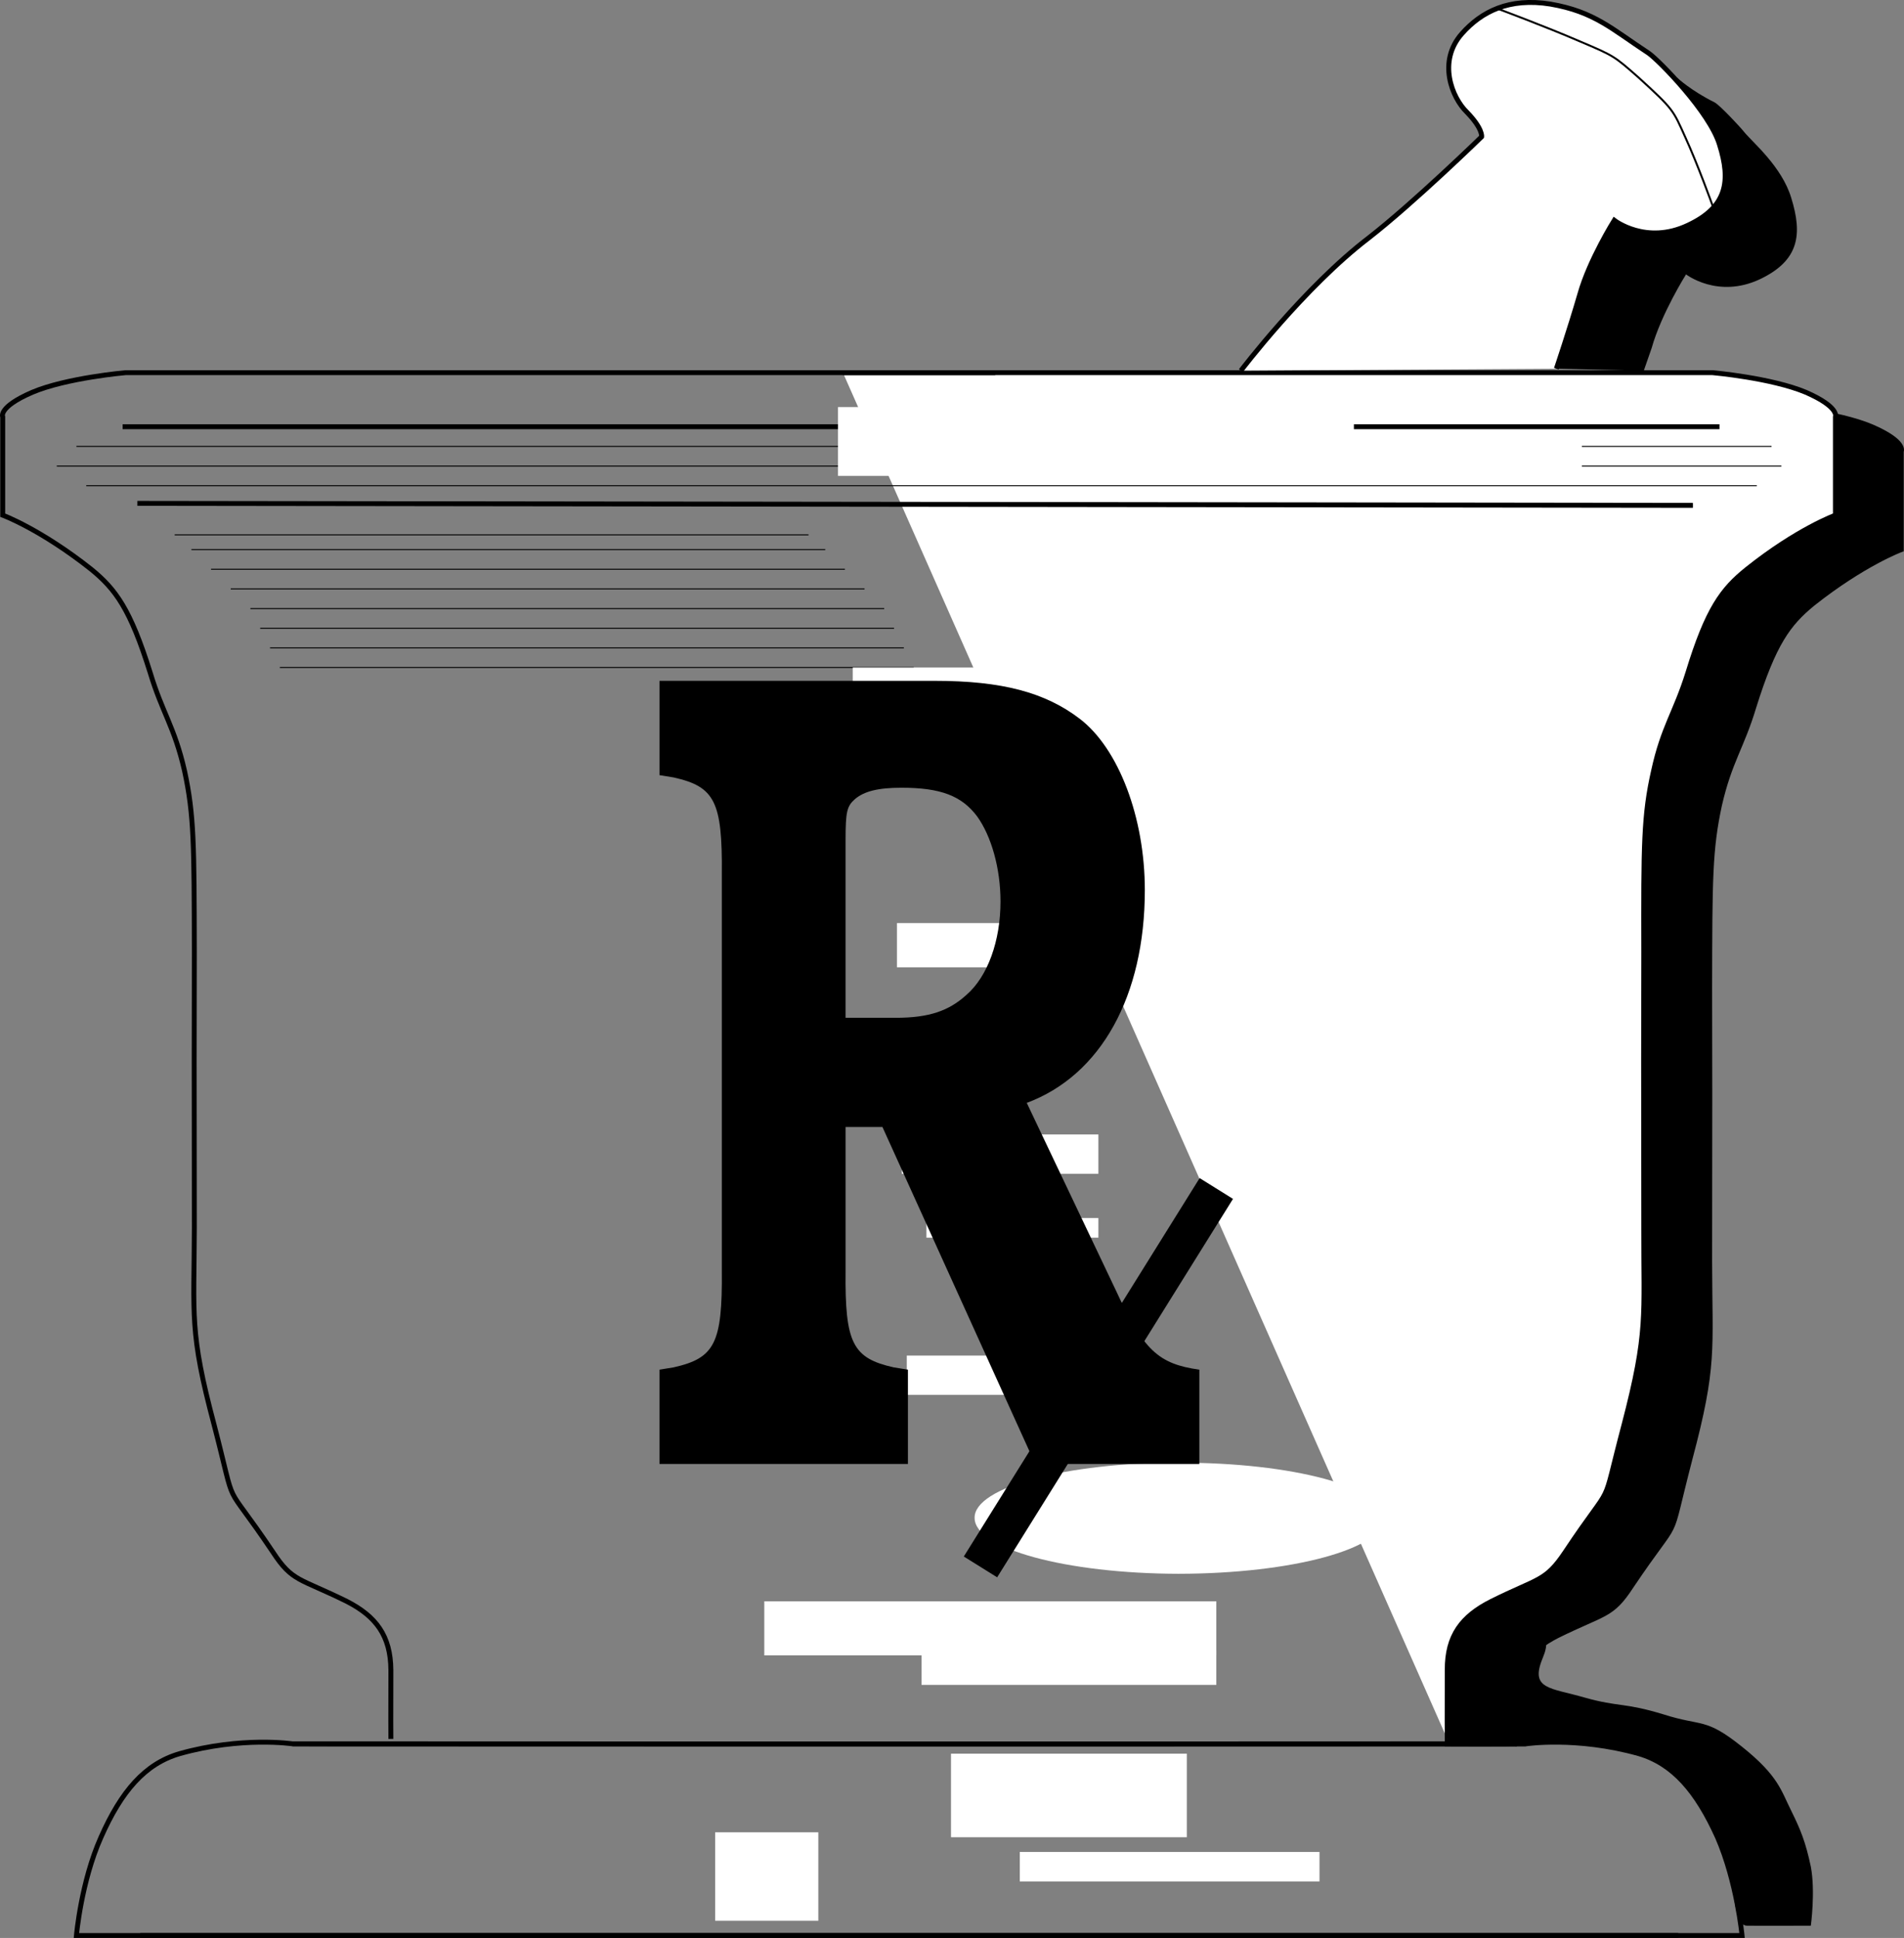 <svg xmlns="http://www.w3.org/2000/svg" xmlns:xlink="http://www.w3.org/1999/xlink" width="193.758" height="197.165"><rect width="100%" height="100%" fill="#808080" stroke="none"/><defs><path id="a" d="M38.813-36.734c7.562-2.813 12.015-10.891 12.015-21.657 0-7.359-2.656-14.39-6.625-17.422-3.516-2.687-7.922-3.859-14.75-3.859H1.438v9.594l1.437.234c4.188.938 4.969 2.453 4.906 9.828v40.36c.063 7.375-.718 8.89-4.906 9.828l-1.438.234V0H26.72v-9.594l-1.453-.234c-4.172-.938-4.97-2.453-4.891-9.828v-14.625h3.75L39.672 0h16.703v-9.594c-4.172-.578-5.688-1.984-8.5-8.078zm-18.438-8.657v-18.14c0-2.813.14-3.39.938-4.094.937-.813 2.375-1.172 4.75-1.172 3.968 0 6.125.813 7.703 2.922 1.437 2 2.375 5.266 2.375 8.656 0 3.985-1.297 7.61-3.453 9.485-1.797 1.64-3.813 2.343-7.204 2.343zm0 0"/></defs><path d="M155.777 166.712s2.477-1.023 1.204 2c-1.313 3.184.773 2.977 4.296 4 3.477.977 3.977.477 8 1.703 3.977 1.274 4.227.274 8 3.297 3.727 2.977 3.977 4.477 5 6.5.977 1.977 1.477 3.227 2 5.703.477 2.524 0 6 0 6s-5.773.024-6.5 0c-1.523.024-1.273-4.976-1.796-6-.477-.976-2.204-5-2.204-5s-1.523-2.976-2.796-4c-1.227-.976-.977-1.226-4.204-2.5-3.273-1.226-5.773-1.226-7.796-1.203-1.977-.023-6.727.477-8 .203-1.227-.226 4.796-10.703 4.796-10.703"/><path stroke="#000" stroke-miterlimit="10" stroke-width=".5" d="M92.48 41.415h88.5s6.024.524 9.5 2c3.524 1.524 3 2.5 3 2.5v10s-3.84 1.414-9 5.5c-2.476 2.024-3.976 4.024-6 10.5-1.234 4.106-2.476 5.524-3.5 10-.976 4.524-.976 7.524-1 18.5.024 13.531.024 6.524 0 28 .024 9.024.524 10.524-2 20-2.476 9.524-.64 5.02-6 13-1.976 3.024-2.66 2.613-7.5 5-2.976 1.524-4.476 3.488-4.5 7 .024 4.524.297 4 .297 4-1.023.024-7 0-7 0v-3.703"/><path fill="#fff" stroke="#000" stroke-miterlimit="10" stroke-width=".5" d="M147.277 176.915s-.023-2.476 0-7c-.023-3.512 1.477-5.476 4.5-7 4.793-2.387 5.477-1.976 7.5-5 5.313-7.98 3.477-3.476 6-13 2.477-9.476 1.977-10.976 2-20-.023-21.476-.023-14.469 0-28-.023-10.976-.023-13.976 1-18.5.977-4.476 2.22-5.894 3.5-10 1.977-6.476 3.477-8.476 6-10.5 5.114-4.086 9-5.5 9-5.5v-10s.477-.976-3-2.5c-3.523-1.476-9.5-2-9.5-2h-88.5"/><path fill="none" stroke="#000" stroke-miterlimit="10" stroke-width=".5" d="M155.277 177.415c-21.207.024-125.5 0-125.5 0s-5.199-.781-11.5 1c-3.523 1.024-5.933 3.82-8 8.5-2.023 4.524-2.5 10-2.5 10h163"/><path fill="none" stroke="#000" stroke-miterlimit="10" stroke-width=".5" d="M29.777 177.415c21.16.024 125.5 0 125.5 0s5.153-.781 11.5 1c3.477 1.024 5.887 3.82 8 8.5 1.977 4.524 2.5 10 2.5 10h-163m25.5-20s-.023-2.476 0-7c-.023-3.512-1.523-5.476-4.5-7-4.84-2.387-5.523-1.976-7.5-5-5.359-7.98-3.523-3.476-6-13-2.523-9.476-2.023-10.976-2-20-.023-21.476-.023-14.469 0-28-.023-10.976-.023-13.976-1-18.5-1.023-4.476-2.265-5.894-3.5-10-2.023-6.476-3.523-8.476-6-10.5-5.16-4.086-9-5.5-9-5.5v-10s-.523-.976 3-2.5c3.477-1.476 9.5-2 9.5-2h88.5M13.98 51.212l158.297.203"/><path fill="none" stroke="#000" stroke-miterlimit="10" stroke-width=".1" d="M8.777 49.415h170"/><path fill="none" stroke="#000" stroke-miterlimit="10" stroke-width=".5" d="M12.48 43.415h162.5"/><path fill="none" stroke="#000" stroke-miterlimit="10" stroke-width=".1" d="M5.777 47.415h175.5m-173.5-2h172.5"/><path fill="#fff" d="M137.777 48.415v-7h-52.5v7h52.5"/><path fill="#fff" d="M160.98 48.212v-3.5h-26.5v3.5h26.5"/><path d="M168.078 35.415c.98-3.5 3.5-7.5 3.5-7.5s3.23 2.5 7.5.5c4.008-1.898 4.371-4.543 3.2-8.3-.97-3.2-3.954-5.653-4.797-6.7-.41-.52-2.477-2.726-3-3-2.383-1.18-3.801-2.5-3.801-2.5l-3.903 3-11.5 19.797 1.204 5 1.898 1.8 8.898.2.801-2.297"/><path fill="#fff" stroke="#000" stroke-miterlimit="10" stroke-width=".5" d="M126.277 37.712s6.477-8.523 13-13.5c4.622-3.594 11.5-10.297 11.5-10.297s.145-.808-1.5-2.5c-1.523-1.476-3.015-5.172-.5-8 1.977-2.226 4.778-3.676 9-3 4.477.774 6.227 2.524 10 5 1.075.754 6.227 6.024 7.204 9.297 1.164 3.688.8 6.332-3.204 8.203-4.273 2.024-7.5-.5-7.5-.5s-2.523 4.024-3.5 7.5c-1.023 3.524-2.398 7.598-2.398 7.598"/><path fill="none" stroke="#000" stroke-miterlimit="10" stroke-width=".1" d="M17.777 54.415h64.5m-62.797 1.5h64.5m-62.5 2h64.5m-62.5 2h64.5m-62.5 2h64.5m-63.5 2h64.5m-63.5 2h64.5m-63.5 2h64.5"/><path fill="#fff" d="M83.277 195.415v-9h-10.5v9h10.5m37.5-8.5v-8.5h-24v8.5h24m13.5 4.5v-3h-30.5v3h30.5m-10.5-23v-5.5h-46v5.5h46"/><path fill="#fff" d="M123.777 171.415v-3.5h-30v3.5h30m-3.797-11.301c11.544-.02 20.883-2.55 20.899-5.699-.016-3.101-9.355-5.633-20.898-5.601-11.497-.032-20.836 2.5-20.801 5.601-.035 3.149 9.304 5.68 20.8 5.7m-12.703-18.2v-4h-15v4h15m4.5-16v-2h-17.5v2h17.5m0-6.5v-4h-20v4h20m-6.5-21v-4.5h-14v4.5h14m-2-22.5v-8h-16.5v8h16.5"/><path fill="none" stroke="#000" stroke-miterlimit="10" stroke-width="4" d="m123.777 120.915-24 38.5"/><use xlink:href="#a" width="100%" height="100%" x="69.92" y="153.5" transform="translate(-4.246 -4.561)"/><path fill="none" stroke="#000" stroke-miterlimit="10" stroke-width=".2" d="M152.48.915s4.774 1.774 8.297 3.297c3.477 1.477 3.477 1.477 6 3.703 3.528 3.219 3.477 3.274 4.704 6 1.273 2.774 2.796 7 2.796 7"/></svg>
